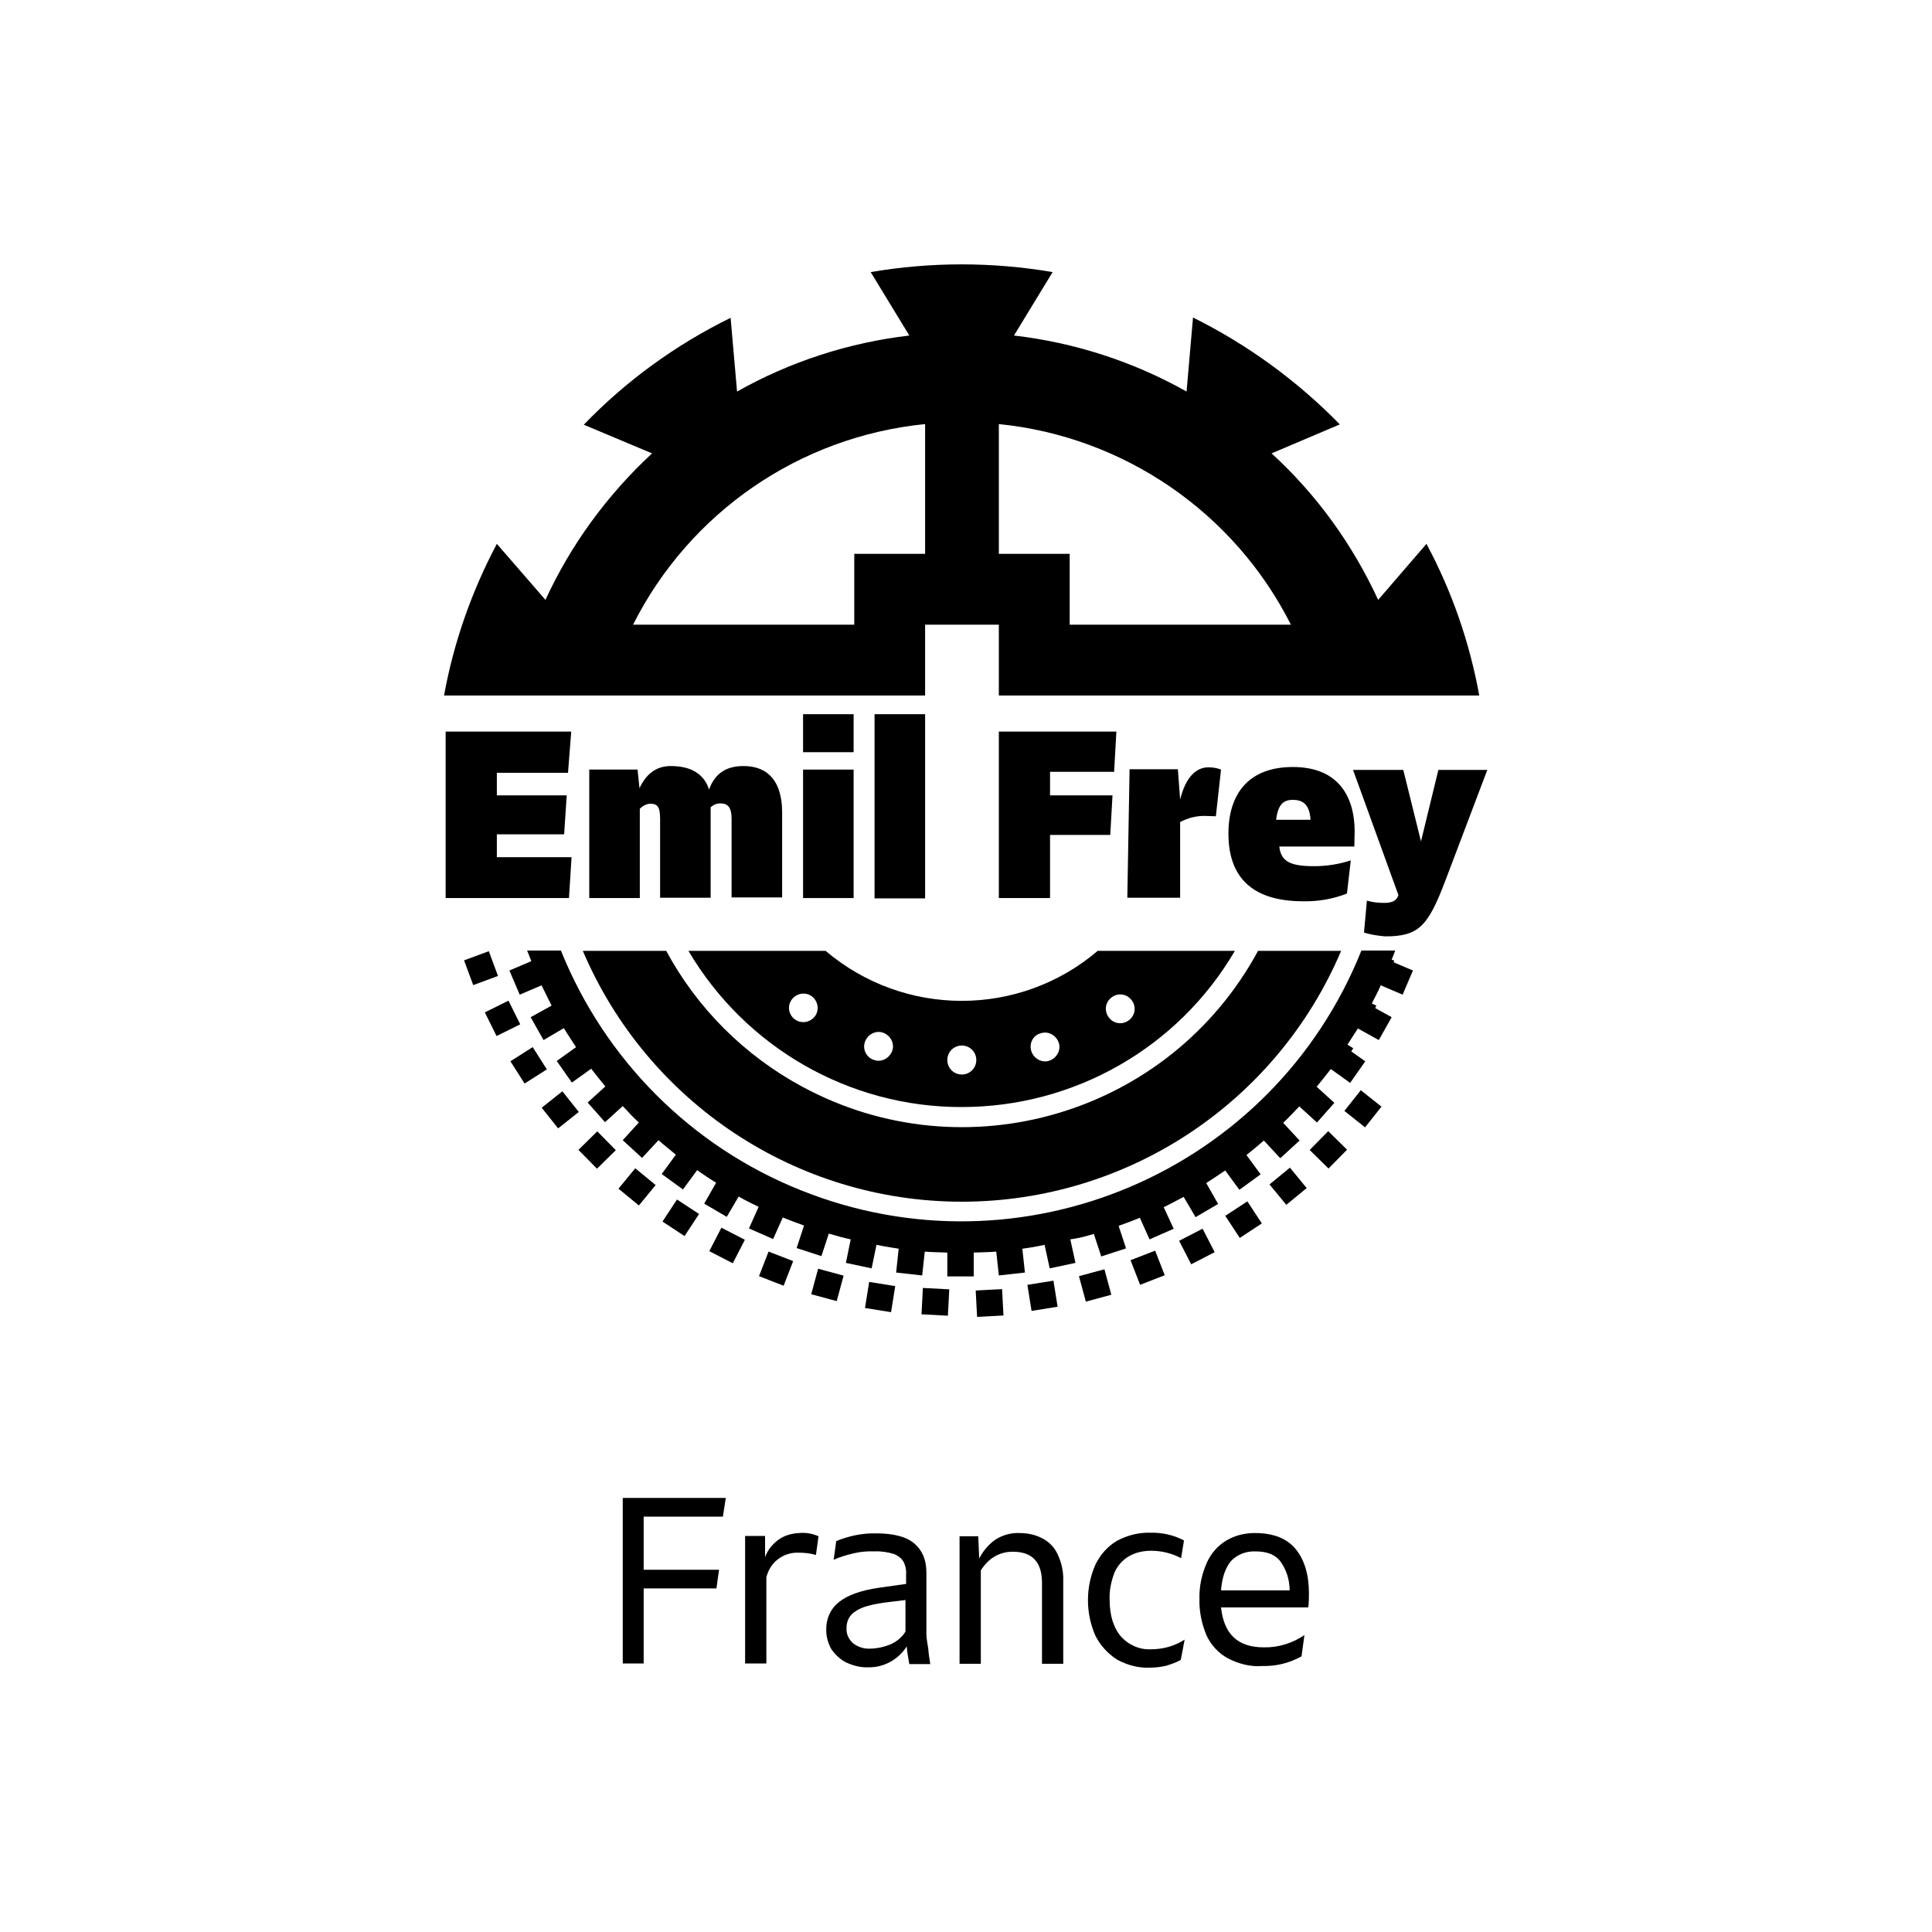 <svg xmlns="http://www.w3.org/2000/svg" xmlns:xlink="http://www.w3.org/1999/xlink" id="b1156176-28ba-42f2-b50a-833f9600cbdb" x="0px" y="0px" viewBox="0 0 600 600" style="enable-background:new 0 0 600 600;" xml:space="preserve"> <path d="M287.3,216v-22h22.9v22h149.2c-3-16.5-8.5-32.4-16.4-47.1L428,186.3c-8-17.3-19.1-32.7-33.1-45.5l0,0l21.2-9 c-13.3-13.6-28.7-24.8-45.6-33.2l-2,23c-16.5-9.3-34.7-15.2-53.6-17.4l12-19.7c-18.7-3.2-37.8-3.2-56.5,0l12,19.7 c-18.8,2.2-37,8.1-53.5,17.4l-2-22.9c-17.1,8.4-32.5,19.6-45.6,33.2l21.2,8.9l0,0c-13.9,12.9-25.2,28.3-33.1,45.5l-15.1-17.4 c-7.8,14.7-13.4,30.6-16.4,47.1H287.3z M310.2,131.7c38.8,3.9,73.1,27.4,90.7,62.3h-68.7v-22h-22V131.7z M287.3,131.7V172h-22v22 h-68.7C214.2,159.1,248.3,135.6,287.3,131.7z"></path> <polygon points="177.5,266.2 154.3,266.2 154.3,259.1 175.2,259.1 176,247 154.3,247 154.3,240 176.4,240 177.4,227.2 138.4,227.2 138.4,278.9 176.7,278.9 "></polygon> <path d="M230.9,237.9c-5,0-8.8,2-10.7,7.3c-1.5-4.7-5.4-7.3-11.9-7.3c-4.8,0-7.8,2.8-9.7,6.9l-0.6-5.8h-15v39.9h15.7v-27.7 c0.8-0.9,2-1.5,3.1-1.6c2.4,0,3.2,0.9,3.2,4.8v24.4h15.7v-28.1c0.8-0.7,1.8-1.2,3-1.2c2.4,0,3.5,1.3,3.5,4.8v24.4h15.7v-26.7 C242.8,243.1,238.9,237.9,230.9,237.9z"></path> <rect x="249.4" y="221.8" width="15.7" height="11.8"></rect> <rect x="249.4" y="239" width="15.7" height="39.9"></rect> <rect x="271.6" y="221.8" width="15.7" height="57.2"></rect> <polygon points="346,239.7 346.7,227.2 310.2,227.2 310.2,278.9 326.1,278.9 326.1,259.3 344.8,259.3 345.5,247 326.1,247 326.1,239.7 "></polygon> <path d="M374.4,253.4c1,0,2.3,0.1,3.2,0.1l1.6-14.5c-1.3-0.5-2.5-0.7-3.9-0.7c-3.7,0-7,2.8-8.8,10l-0.7-9.4h-15l-0.7,39.9h16.4 v-23.5C369,254,371.6,253.3,374.4,253.4z"></path> <path d="M420.7,258.2c0-9.6-4.1-20-19.2-20c-13.6,0-20,8.2-20,20.7c0,12.2,6,21,23.2,21c4.6,0.1,9.3-0.7,13.6-2.4l1.2-10.3 c-3.7,1.2-7.5,1.8-11.4,1.8c-7.1,0-10.3-1.3-10.8-6.1h23.3C420.6,261.3,420.7,259.7,420.7,258.2z M396.3,254.6 c0.6-4.8,2.3-6.2,5.2-6.2c2.9,0,5.2,1.2,5.5,6.2H396.3z"></path> <path d="M429.7,280.4c-1.7,0-3.5-0.2-5.2-0.7l-0.9,9.9c2.1,0.7,4.4,1,6.6,1.2c10.5,0,13.3-3.2,18.7-17.4l13-34.3h-15.2l-5.4,22.2 l-5.5-22.2h-15.6l14.1,38.9C433.6,280,432,280.4,429.7,280.4z"></path> <path d="M298.7,343.8c34.9,0,67.2-18.4,84.8-48.5h-42.6c-24.3,20.7-60.1,20.7-84.5,0h-42.6C231.5,325.3,263.8,343.9,298.7,343.8z M345.3,309.7c2-1.5,4.8-1,6.2,1c1.5,2,1,4.8-1,6.2c-2,1.5-4.8,1-6.2-1l0,0C342.8,313.8,343.3,311.1,345.3,309.7L345.3,309.7z M323.2,320.9c2.3-0.8,4.8,0.6,5.6,2.9s-0.6,4.8-2.9,5.6c-2.3,0.8-4.8-0.6-5.6-2.9l0,0C319.5,324.1,320.8,321.5,323.2,320.9 L323.2,320.9z M298.7,324.7c2.5,0,4.5,2,4.5,4.5c0,2.5-2,4.5-4.5,4.5c-2.5,0-4.5-2-4.5-4.5l0,0C294.2,326.6,296.3,324.7,298.7,324.7 L298.7,324.7L298.7,324.7z M268.6,323.6c0.8-2.3,3.3-3.7,5.6-2.9c2.3,0.8,3.7,3.3,2.9,5.6s-3.3,3.7-5.6,2.9 C269.1,328.5,267.8,325.9,268.6,323.6L268.6,323.6z M245.9,310.4c1.5-2,4.3-2.4,6.2-1c2,1.5,2.4,4.3,1,6.2c-1.5,2-4.3,2.4-6.2,1 C244.9,315.2,244.4,312.4,245.9,310.4L245.9,310.4z"></path> <rect x="286.2" y="400.3" transform="matrix(5.285892e-02 -0.999 0.999 5.285892e-02 -128.847 672.928)" width="8.2" height="8.2"></rect> <rect x="269.4" y="398.6" transform="matrix(0.158 -0.987 0.987 0.158 -167.351 609.127)" width="8.2" height="8.2"></rect> <rect x="253" y="395" transform="matrix(0.261 -0.965 0.965 0.261 -195.272 542.984)" width="8.2" height="8.2"></rect> <rect x="237" y="389.7" transform="matrix(0.362 -0.932 0.932 0.362 -213.277 476.14)" width="8.2" height="8.2"></rect> <rect x="221.7" y="382.8" transform="matrix(0.458 -0.889 0.889 0.458 -221.566 410.33)" width="8.2" height="8.2"></rect> <rect x="207.2" y="374.4" transform="matrix(0.549 -0.836 0.836 0.549 -221.01 347.044)" width="8.2" height="8.2"></rect> <rect x="193.6" y="364.4" transform="matrix(0.635 -0.773 0.773 0.635 -212.542 287.418)" width="8.2" height="8.2"></rect> <rect x="181.1" y="353" transform="matrix(0.713 -0.702 0.702 0.713 -197.288 232.548)" width="8.2" height="8.2"></rect> <rect x="170" y="340.4" transform="matrix(0.783 -0.622 0.622 0.783 -176.607 183.218)" width="8.2" height="8.2"></rect> <rect x="160.2" y="326.7" transform="matrix(0.844 -0.536 0.536 0.844 -151.805 139.714)" width="8.2" height="8.2"></rect> <rect x="152" y="312.1" transform="matrix(0.896 -0.444 0.444 0.896 -124.192 102.252)" width="8.2" height="8.2"></rect> <rect x="145.3" y="296.5" transform="matrix(0.938 -0.347 0.347 0.938 -95.06 70.546)" width="8.2" height="8.2"></rect> <rect x="303.1" y="400.4" transform="matrix(0.999 -5.285893e-02 5.285893e-02 0.999 -20.949 16.801)" width="8.2" height="8.2"></rect> <rect x="319.8" y="398.5" transform="matrix(0.987 -0.158 0.158 0.987 -59.544 56.228)" width="8.2" height="8.2"></rect> <rect x="336.2" y="395.1" transform="matrix(0.965 -0.261 0.261 0.965 -92.477 102.799)" width="8.2" height="8.2"></rect> <rect x="352.3" y="389.8" transform="matrix(0.932 -0.362 0.362 0.932 -118.351 155.604)" width="8.2" height="8.2"></rect> <rect x="367.6" y="382.9" transform="matrix(0.889 -0.458 0.458 0.889 -135.983 213.304)" width="8.2" height="8.2"></rect> <rect x="382.1" y="374.3" transform="matrix(0.836 -0.549 0.549 0.836 -144.404 274.452)" width="8.2" height="8.2"></rect> <rect x="395.7" y="364.4" transform="matrix(0.773 -0.635 0.635 0.773 -143.009 337.421)" width="8.2" height="8.2"></rect> <rect x="408.1" y="353" transform="matrix(0.702 -0.713 0.713 0.702 -131.439 400.307)" width="8.2" height="8.2"></rect> <rect x="419.2" y="340.5" transform="matrix(0.622 -0.783 0.783 0.622 -109.847 461.446)" width="8.2" height="8.2"></rect> <rect x="412" y="323.2" transform="matrix(0.536 -0.844 0.844 0.536 -83.142 502.23)" width="7.1" height="7.1"></rect> <rect x="419.2" y="310.5" transform="matrix(0.444 -0.896 0.896 0.444 -46.407 553.27)" width="7.1" height="7.1"></rect> <rect x="424.9" y="297" transform="matrix(0.347 -0.938 0.938 0.347 -2.15 598.028)" width="7.1" height="7.1"></rect> <path d="M339.7,383.2l2.3,7l7.7-2.5l-2.3-7c2.2-0.8,4.4-1.6,6.6-2.5l3,6.7l7.5-3.3l-3.1-6.7c2.1-1,4.1-2.1,6.2-3.2l3.7,6.3l7-4.1 l-3.7-6.5c2-1.3,3.9-2.5,5.9-3.9l4.4,6l6.6-4.8l-4.4-6c1.8-1.4,3.7-3,5.4-4.5l5.1,5.5l6-5.5l-5.1-5.5c1.7-1.6,3.3-3.3,5-5.1l5.5,5 l5.4-6.1l-5.5-5c1.5-1.8,3-3.7,4.4-5.5l6,4.3l4.7-6.7l-6.1-4.3c1.3-2,2.5-3.9,3.8-5.9l6.5,3.6l4-7.1l-6.5-3.6c1-2.1,2.2-4.1,3.1-6.3 l6.8,2.9l3.2-7.5l-6.8-2.9c0.5-1.2,0.9-2.2,1.3-3.3h-10.5c-27.5,68.7-105.5,102-174.2,74.4c-34-13.6-60.8-40.6-74.4-74.4h-10.5 c0.5,1.2,0.9,2.2,1.3,3.3l-6.8,2.9l3.2,7.5l6.8-2.9c1,2.1,2.1,4.3,3.1,6.3l-6.5,3.6l4,7.1l6.3-3.7c1.3,2,2.5,4,3.8,5.9l-6,4.3 l4.7,6.7l6-4.3c1.4,1.8,2.9,3.7,4.4,5.5l-5.5,5l5.4,6.1l5.5-5c1.6,1.7,3.2,3.5,5,5.1l-5,5.5l6,5.5l5.1-5.5c1.7,1.5,3.6,3,5.4,4.5 l-4.4,6l6.6,4.8l4.4-6c2,1.4,3.9,2.7,5.9,3.9l-3.7,6.5l7,4.1l3.7-6.3c2.1,1.2,4.1,2.2,6.2,3.2l-3,6.7l7.5,3.3l3-6.7 c2.2,0.9,4.4,1.7,6.6,2.5l-2.3,7l7.7,2.5l2.3-7c2.3,0.7,4.5,1.3,6.8,1.8l-1.5,7.3l8,1.7l1.5-7.3c2.3,0.5,4.6,0.8,6.9,1.2l-0.8,7.4 l8.1,0.9l0.8-7.4c2.3,0.2,4.7,0.2,7,0.3v7.4h8.2v-7.4c2.3-0.1,4.7-0.1,7-0.3l0.8,7.4l8.1-0.9l-0.8-7.4c2.3-0.3,4.6-0.7,6.9-1.2 l1.6,7.3l8-1.7l-1.6-7.3C335.2,384.5,337.4,383.9,339.7,383.2z"></path> <path d="M298.7,373.2c51.3,0,97.7-30.6,117.8-77.9h-25.8c-27.5,50.8-91,69.6-141.7,42.1c-17.9-9.7-32.5-24.3-42.1-42.1H181 C201.1,342.5,247.4,373.2,298.7,373.2z"></path> <polygon points="193.4,516.6 199.9,516.6 199.9,493.3 222.5,493.3 223.3,487.5 199.9,487.5 199.9,471 224.5,471 225.4,465.2 193.4,465.2 "></polygon> <path d="M242,478c-2,1.4-3.6,3.3-4.4,5.6v-6.6h-6.2v39.6h6.6v-26.8c0.6-2.2,1.7-4.1,3.5-5.5c1.8-1.4,4.1-2.2,6.5-2.1 c1.8,0,3.7,0.2,5.4,0.7l0.8-5.8c-1.8-0.8-3.9-1.2-6-1C245.9,476.2,243.8,476.8,242,478z"></path> <path d="M287.7,507.5v-19.2c0-3.9-1.3-6.9-3.8-9c-2.5-2.1-6.5-3.1-11.8-3.1c-4.3-0.1-8.5,0.8-12.4,2.4l-0.8,5.8c2-0.9,4.1-1.5,6.2-2 c2.1-0.5,4.3-0.7,6.5-0.6c2-0.1,4,0.2,6,0.8c1.3,0.5,2.3,1.3,3,2.4c0.6,1.2,0.9,2.5,0.8,3.9v3l-8.5,1.2c-5.5,0.8-9.7,2.3-12.3,4.4 c-2.7,2.1-4.1,5.3-4,8.8c0,2.1,0.6,4.1,1.6,5.9c1.2,1.7,2.8,3.2,4.6,4.1c2.2,1,4.5,1.6,6.8,1.5c4.8,0.1,9.3-2.3,12-6.5 c0.1,1.8,0.5,3.7,0.8,5.5h6.5c-0.2-1.5-0.5-3-0.6-4.6C288.1,510.6,287.7,509,287.7,507.5z M281.2,506.7c-1,1.7-2.7,3.1-4.5,3.9 c-2.1,0.9-4.4,1.4-6.7,1.4c-1.8,0.1-3.7-0.6-5.1-1.7c-1.3-1.2-2.1-2.8-2-4.5c-0.1-2.2,0.9-4.3,2.8-5.4c1.8-1.3,4.8-2.1,9-2.7 l6.5-0.8V506.7z"></path> <path d="M323.8,477.8c-2.2-1.2-4.7-1.7-7.3-1.7c-2.5-0.1-5.1,0.6-7.3,2c-2.2,1.5-3.9,3.6-5.1,5.9l-0.3-6.9H298v39.6h6.6v-29 c2.4-3.8,5.8-5.8,9.9-5.8c6.1,0,9.1,3.2,9.1,9.7v25.1h6.6v-25.8c0.1-2.8-0.5-5.5-1.7-8.1C327.6,480.7,325.9,478.9,323.8,477.8z"></path> <path d="M348.1,508.2c-2.3-2.7-3.5-6.5-3.5-11.5c-0.1-2.9,0.5-5.6,1.5-8.3c0.9-2.1,2.5-3.9,4.5-5.1c2.1-1.2,4.5-1.7,6.9-1.7 c3.2,0,6.5,0.8,9.3,2.3l0.9-5.5c-3.2-1.7-6.9-2.5-10.5-2.4c-3.6-0.1-7.1,0.8-10.3,2.5c-2.9,1.7-5.2,4.3-6.7,7.4 c-3.1,7-3.1,15.1,0,22.1c1.5,3,3.8,5.5,6.7,7.4c3.1,1.7,6.7,2.7,10.3,2.5c1.7,0,3.3-0.2,5-0.6c1.6-0.5,3.1-1,4.5-1.8l1.2-6.3 c-3.1,2-6.7,3-10.4,3C354,512.4,350.5,510.9,348.1,508.2z"></path> <path d="M389.7,476.1c-3.1,0-6.1,0.7-8.8,2.3c-2.7,1.6-4.8,4-6.1,6.9c-1.6,3.6-2.4,7.4-2.3,11.3c-0.1,3.9,0.7,7.7,2.2,11.3 c1.4,3,3.7,5.5,6.6,7.1c3.3,1.7,7,2.7,10.7,2.4c4.3,0.1,8.4-0.9,12.2-3l0.9-6.6c-3.7,2.5-8.1,3.9-12.6,3.8 c-8.1,0-12.4-4.1-13.3-12.4h27.1c0.2-1.5,0.2-3,0.2-4.4c0-5.8-1.4-10.4-4.1-13.7C399.7,477.8,395.5,476.1,389.7,476.1z M379.2,493.9 c0.3-4,1.4-7.1,3.1-9.1c2-2.1,4.7-3.1,7.6-3c3.6,0,6.2,1,7.8,3.2c1.8,2.5,2.8,5.6,2.8,8.9H379.2z"></path> </svg>